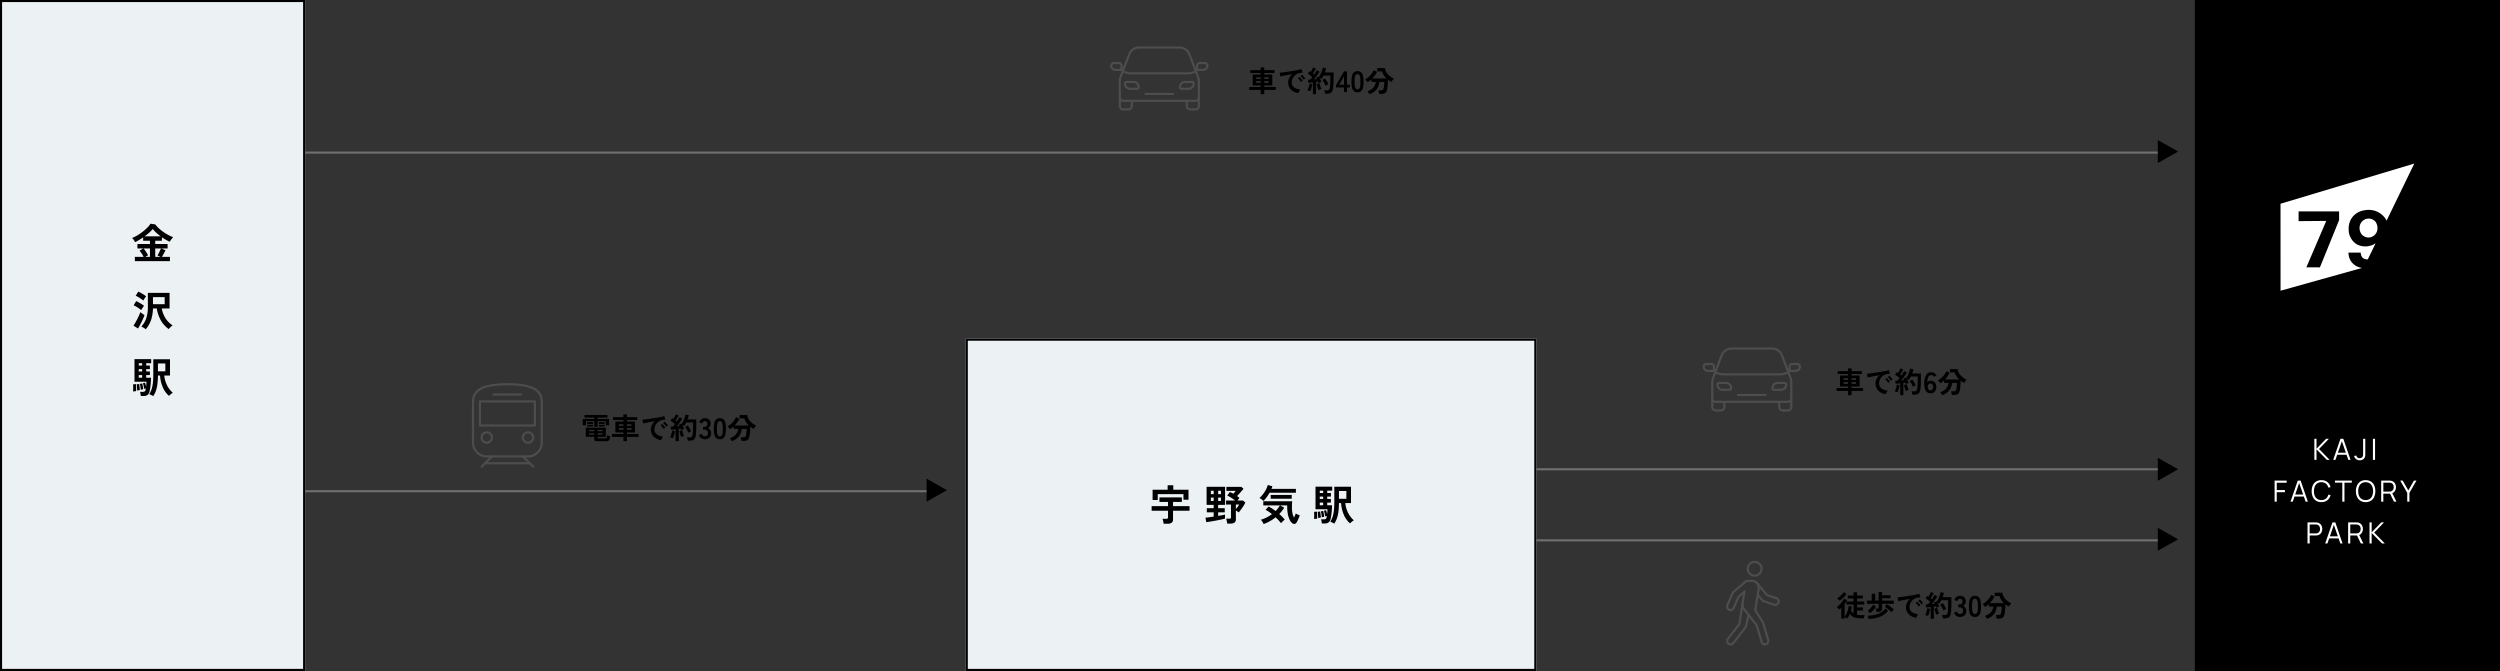 <svg xmlns="http://www.w3.org/2000/svg" xmlns:xlink="http://www.w3.org/1999/xlink" width="1196" height="321" viewBox="0 0 1196 321">
  <rect x="0" y="0" width="1196" height="321" fill="#333333" stroke="none"/>
  <defs>
    <clipPath id="clip-path">
      <rect id="長方形_93" data-name="長方形 93" width="64" height="60.83" fill="#fff"/>
    </clipPath>
    <clipPath id="clip-path-2">
      <rect id="長方形_132" data-name="長方形 132" width="26" height="41" transform="translate(0 0.001)" fill="none" stroke="#707070" stroke-width="1.25"/>
    </clipPath>
    <clipPath id="clip-path-3">
      <rect id="長方形_133" data-name="長方形 133" width="47" height="31" transform="translate(0.22 0.068)" fill="none" stroke="#707070" stroke-width="1.25"/>
    </clipPath>
    <clipPath id="clip-path-5">
      <rect id="長方形_135" data-name="長方形 135" width="35" height="41" transform="translate(-0.475)" fill="none" stroke="#707070" stroke-width="1.25"/>
    </clipPath>
  </defs>
  <g id="グループ_532" data-name="グループ 532" transform="translate(-142 -1008)">
    <rect id="長方形_130" data-name="長方形 130" width="146" height="321" transform="translate(1192 1008)"/>
    <rect id="長方形_129" data-name="長方形 129" width="146" height="321" transform="translate(142 1008)" fill="#ecf1f4"/>
    <path id="長方形_129_-_アウトライン" data-name="長方形 129 - アウトライン" d="M1,1V320H145V1H1M0,0H146V321H0Z" transform="translate(142 1008)"/>
    <rect id="長方形_131" data-name="長方形 131" width="273" height="159" transform="translate(604 1170)" fill="#ecf1f4"/>
    <path id="長方形_131_-_アウトライン" data-name="長方形 131 - アウトライン" d="M1,1V158H272V1H1M0,0H273V159H0Z" transform="translate(604 1170)"/>
    <path id="線_143" data-name="線 143" d="M891,.5H0v-1H891Z" transform="translate(288 1081)" fill="#707070"/>
    <path id="線_144" data-name="線 144" d="M302,.5H0v-1H302Z" transform="translate(288 1243)" fill="#707070"/>
    <path id="金_沢_駅" data-name="金 沢 駅" d="M1.52.94V-1.12H5.7a13.32,13.32,0,0,0-.9-1.55A12.362,12.362,0,0,0,3.76-4.04L5.54-5.12H2.74V-7.26h6V-8.84H5.48v-1.6q-1,.7-2,1.29t-1.84.99a9.475,9.475,0,0,0-.61-1.02,4.941,4.941,0,0,0-.85-.98,15.533,15.533,0,0,0,2.56-1.25,25.051,25.051,0,0,0,2.55-1.75A22.289,22.289,0,0,0,7.5-15.12a11.4,11.4,0,0,0,1.52-1.86l2.26.34A12.356,12.356,0,0,0,13-14.76a22.814,22.814,0,0,0,2.19,1.74,22.944,22.944,0,0,0,2.37,1.46,17.12,17.12,0,0,0,2.26,1.02q-.38.42-.81.99a10.789,10.789,0,0,0-.79,1.21,22.25,22.25,0,0,1-3.76-2.14v1.64h-3.2v1.58h5.92v2.14H14.2l1.98.82q-.38.8-.84,1.65t-.86,1.53H18.3V.94ZM6.2-10.94h7.64a26.387,26.387,0,0,1-2.08-1.72,12.914,12.914,0,0,1-1.66-1.82,13.431,13.431,0,0,1-1.66,1.73Q7.4-11.82,6.2-10.94Zm5.06,9.82H13.8L12.34-1.8q.28-.44.59-1.04t.59-1.21q.28-.61.48-1.07H11.26Zm-4.76,0H8.74v-4H5.7a11.167,11.167,0,0,1,.78,1.03q.4.59.77,1.18t.59,1.03Zm.22,34.64a5.64,5.64,0,0,0-.62-.47q-.4-.27-.81-.5a4.727,4.727,0,0,0-.69-.33,10.952,10.952,0,0,0,2.37-3.99,16.476,16.476,0,0,0,.77-5.29V16.12H18.12v7.46H14.4a12.433,12.433,0,0,0,1.65,4.47,11.372,11.372,0,0,0,3.53,3.61,5.165,5.165,0,0,0-.64.49q-.38.33-.71.68a5.46,5.46,0,0,0-.51.61,13.06,13.06,0,0,1-3.66-3.98A17.609,17.609,0,0,1,12,23.58H10.18a19.194,19.194,0,0,1-.87,5.36A13.353,13.353,0,0,1,6.72,33.52Zm3.46-12h5.6V18.14h-5.6ZM3,33.16.86,31.78q.42-.62.9-1.44t.94-1.72q.46-.9.83-1.76t.61-1.54q.26.22.62.49t.73.52q.37.25.63.41-.22.68-.59,1.54t-.81,1.76q-.44.9-.89,1.71T3,33.16Zm1.54-8.8a9.151,9.151,0,0,0-1-.78q-.66-.46-1.37-.88a10.63,10.63,0,0,0-1.23-.64l1.22-2.02q.58.28,1.27.66t1.35.79a10.315,10.315,0,0,1,1.12.79q-.16.2-.44.61t-.54.83Q4.66,24.14,4.54,24.36Zm1-4.58A11.433,11.433,0,0,0,4.52,19q-.66-.46-1.37-.88a8.485,8.485,0,0,0-1.23-.62l1.24-1.98a12.292,12.292,0,0,1,1.28.63q.74.41,1.42.85a8.89,8.89,0,0,1,1.04.76,6.892,6.892,0,0,0-.44.58q-.28.4-.54.81T5.54,19.78ZM10.3,65.52a5.623,5.623,0,0,0-.93-.54,8.919,8.919,0,0,0-.97-.4,10.572,10.572,0,0,0,1.18-2.57,15.926,15.926,0,0,0,.59-3.11q.17-1.74.17-4V47.86h7.98v7.8H15.58a13.331,13.331,0,0,0,1.35,4.69,11.974,11.974,0,0,0,2.75,3.57,5.977,5.977,0,0,0-.97.67,9.344,9.344,0,0,0-.87.79,11.2,11.2,0,0,1-2.92-4.04,17.415,17.415,0,0,1-1.36-5.68h-1q-.02,1.94-.2,3.67a16.812,16.812,0,0,1-.66,3.27A11.311,11.311,0,0,1,10.3,65.52Zm-5.92-.08q-.02-.26-.09-.65t-.15-.76a2.508,2.508,0,0,0-.18-.57H5.24a2.11,2.11,0,0,0,.92-.16,1.189,1.189,0,0,0,.48-.84q.06-.24.12-.64-.2.06-.44.12a2.973,2.973,0,0,0-.34.1q-.08-.58-.25-1.37a9.877,9.877,0,0,0-.37-1.33l1.04-.26q.1.32.24.83t.26,1.01q.06-.58.11-1.18t.05-1.12H1.34V47.82H9.32v1.92H6.94v1.12H8.7v1.72H6.94V53.7H8.7v1.74H6.94v1.28h2.3q0,1.18-.1,2.4t-.25,2.29a16.082,16.082,0,0,1-.35,1.83,2.814,2.814,0,0,1-1.01,1.74,3.373,3.373,0,0,1-1.89.46Zm8.18-11.8H16.1V49.88H12.56ZM.64,63.28q.04-.44.06-1.06t.01-1.25A9.167,9.167,0,0,0,.64,59.9l1.38-.16q.04.4.07,1.03t.04,1.27q.01.64-.01,1.12-.32,0-.73.03A7.474,7.474,0,0,0,.64,63.28Zm1.96-.46q0-.36-.04-.94t-.09-1.15q-.05-.57-.09-.87l1.18-.18q.06.38.13.92t.13,1.09a8.8,8.8,0,0,1,.06.93q-.2.02-.62.09Zm1.74-.36q-.02-.4-.09-.93t-.16-1.05a6.8,6.8,0,0,0-.19-.84l1.12-.2q.1.36.2.88t.18,1.03q.08.51.1.87l-.34.07q-.24.05-.48.09A1.834,1.834,0,0,0,4.34,62.46Zm-.96-5.74H5V55.44H3.38Zm0-3.02H5V52.58H3.38Zm0-2.84H5V49.74H3.38Z" transform="translate(205 1132)"/>
    <path id="宇野気駅" d="M-42.34,1.54a7,7,0,0,0-.1-.77q-.08-.45-.19-.89a4.087,4.087,0,0,0-.23-.7H-41a.993.993,0,0,0,.6-.14.627.627,0,0,0,.18-.52V-4.66h-7.84V-6.88h7.84v-2h-4.1v-2.18H-33.6v2.18h-4.22v2h7.9v2.22h-7.9v4.1a1.936,1.936,0,0,1-.62,1.6,3.035,3.035,0,0,1-1.92.5ZM-47.6-9.8v-4.92h7.2v-2.14h2.7v2.14h7.28v4.8h-2.42v-2.7h-12.3V-9.8ZM-21.9.8l-.4-2.14q.58-.04,1.64-.19t2.28-.33V-3.9h-3.28V-5.88h3.28V-7.46h-3.38V-16.1h8.84v8.64h-3.32v1.58h3.16V-3.9h-3.16v1.7q1.06-.16,1.94-.33t1.34-.29V-.9q-.88.24-2.1.5t-2.53.5q-1.31.24-2.45.42T-21.9.8Zm10,.68q-.04-.32-.12-.77t-.18-.88a3.676,3.676,0,0,0-.22-.69h1.56A.951.951,0,0,0-10.28-1a.627.627,0,0,0,.18-.52V-7.64h-2.36V-9.56h4.32A18.905,18.905,0,0,0-10-10.89a15.928,15.928,0,0,0-1.88-1.03l1.24-1.72q.4.18.83.39t.85.45q.28-.32.58-.69l.56-.69h-4.46v-1.9h7.16l1.02.9q-.4.5-.94,1.12t-1.1,1.24q-.56.62-1.06,1.12.6.44,1.14.9l-.9,1.24H-4.4l1.18.98a13.775,13.775,0,0,1-.9,1.62q-.56.88-1.17,1.7T-6.42-3.84a6.517,6.517,0,0,0-.62-.49q-.38-.27-.72-.47V-.6A1.891,1.891,0,0,1-8.39.99a3.049,3.049,0,0,1-1.89.49ZM-19.72-9.34h1.34v-1.6h-1.34Zm3.48,0h1.34v-1.6h-1.34Zm-3.48-3.28h1.34v-1.6h-1.34Zm3.48,0h1.34v-1.6h-1.34Zm8.48,7.14q.46-.52.9-1.12a9.587,9.587,0,0,0,.68-1.04H-7.76ZM5.52,1.68A9.425,9.425,0,0,0,4.95.65,5.07,5.07,0,0,0,4.16-.36a14.971,14.971,0,0,0,2.81-1.1A17.808,17.808,0,0,0,9.52-3.04q-.8-.64-1.59-1.18a8.864,8.864,0,0,0-1.49-.84l1.44-1.6a12.925,12.925,0,0,1,1.67.94q.85.56,1.71,1.2a11.894,11.894,0,0,0,2.04-2.7H5.36V-9.18H19.2q-.06.52-.1,1.29t-.04,1.67a12.864,12.864,0,0,0,.27,2.8,7.064,7.064,0,0,0,.75,2.02q.28-.6.51-1.16t.31-.82a3.9,3.9,0,0,0,.51.32q.33.18.72.35a4.967,4.967,0,0,0,.69.25q-.1.32-.3.81T22.09-.63q-.23.53-.45.97a4.589,4.589,0,0,1-.4.68,1.321,1.321,0,0,1-.83.6,1.266,1.266,0,0,1-.91-.14A3.968,3.968,0,0,1,18.07-.15a10.283,10.283,0,0,1-.94-2.8,18.542,18.542,0,0,1-.33-3.63v-.64H13.4l1.96,1.1A17.014,17.014,0,0,1,13-3.1q.76.68,1.43,1.36T15.64-.42q-.46.36-.96.83t-.86.87Q13.38.7,12.72-.04T11.26-1.52A20.407,20.407,0,0,1,8.5.34,17.935,17.935,0,0,1,5.52,1.68ZM5.4-9.36q-.38-.36-.84-.73a5.39,5.39,0,0,0-1.04-.65,13.6,13.6,0,0,0,1.7-1.83,14.425,14.425,0,0,0,1.4-2.18,10.585,10.585,0,0,0,.88-2.23l2.22.6a5.908,5.908,0,0,1-.2.61q-.12.31-.26.63h11.7v1.86H8.36a20.723,20.723,0,0,1-1.38,2.13A12.757,12.757,0,0,1,5.4-9.36ZM8.9-10.4v-1.82H18.96v1.82ZM39.3,1.52a5.623,5.623,0,0,0-.93-.54,8.92,8.92,0,0,0-.97-.4,10.573,10.573,0,0,0,1.18-2.57,15.926,15.926,0,0,0,.59-3.11q.17-1.74.17-4v-7.04h7.98v7.8H44.58a13.331,13.331,0,0,0,1.35,4.69A11.974,11.974,0,0,0,48.68-.08a5.977,5.977,0,0,0-.97.67,9.343,9.343,0,0,0-.87.79,11.2,11.2,0,0,1-2.92-4.04,17.415,17.415,0,0,1-1.36-5.68h-1q-.02,1.94-.2,3.67A16.812,16.812,0,0,1,40.7-1.4,11.311,11.311,0,0,1,39.3,1.52Zm-5.92-.08q-.02-.26-.09-.65T33.14.03a2.508,2.508,0,0,0-.18-.57h1.28a2.11,2.11,0,0,0,.92-.16,1.189,1.189,0,0,0,.48-.84q.06-.24.12-.64-.2.06-.44.12a2.974,2.974,0,0,0-.34.1q-.08-.58-.25-1.37a9.877,9.877,0,0,0-.37-1.33l1.04-.26q.1.32.24.83t.26,1.01q.06-.58.11-1.18t.05-1.12H30.34v-10.8h7.98v1.92H35.94v1.12H37.7v1.72H35.94v1.12H37.7v1.74H35.94v1.28h2.3q0,1.18-.1,2.4t-.25,2.29a16.083,16.083,0,0,1-.35,1.83A2.814,2.814,0,0,1,36.53.98a3.373,3.373,0,0,1-1.89.46Zm8.18-11.8H45.1v-3.76H41.56ZM29.64-.72q.04-.44.06-1.06t.01-1.25a9.166,9.166,0,0,0-.07-1.07l1.38-.16q.04.4.07,1.03t.04,1.27q.01.64-.01,1.12-.32,0-.73.03A7.474,7.474,0,0,0,29.64-.72Zm1.96-.46q0-.36-.04-.94t-.09-1.15q-.05-.57-.09-.87l1.18-.18q.06.38.13.92t.13,1.09a8.8,8.8,0,0,1,.06.93q-.2.02-.62.09Zm1.74-.36q-.02-.4-.09-.93t-.16-1.05a6.8,6.8,0,0,0-.19-.84l1.12-.2q.1.36.2.88t.18,1.03q.08.51.1.87l-.34.07q-.24.05-.48.09A1.834,1.834,0,0,0,33.34-1.54Zm-.96-5.74H34V-8.56H32.38Zm0-3.02H34v-1.12H32.38Zm0-2.84H34v-1.12H32.38Z" transform="translate(741 1257)"/>
    <path id="電車で約30分" d="M7.658,1.078A2.014,2.014,0,0,1,6.51.833.929.929,0,0,1,6.174.028v-1.05H2.128V-5.4h9.59v4.382H7.784v.364a.346.346,0,0,0,.091.266.635.635,0,0,0,.4.084h3.08a.807.807,0,0,0,.735-.315,2.99,2.99,0,0,0,.287-1.211,4.925,4.925,0,0,0,.7.3,6.711,6.711,0,0,0,.756.231A5.885,5.885,0,0,1,13.461.245a1.217,1.217,0,0,1-.623.672,2.819,2.819,0,0,1-1.05.161ZM6.174-5.852V-8.484H2.254v1.932H.658V-9.59H6.174v-.644H1.512v-1.218H12.5v1.218H7.77v.644h5.516v3.038h-1.6V-8.484H7.77v2.632ZM2.758-7.2v-.868H5.586V-7.2Zm5.572,0v-.868h2.828V-7.2ZM2.758-5.936V-6.79H5.586v.854Zm5.572,0V-6.79h2.828v.854ZM3.71-2.1H6.174v-.63H3.71Zm0-1.6H6.174v-.63H3.71ZM7.784-2.1H10.15v-.63H7.784Zm0-1.6H10.15v-.63H7.784Zm12.348,4.76V-.98H14.644V-2.366h5.488v-.742h-3.85V-8.33h3.85v-.742h-4.97v-1.372h4.97v-1.3h1.694v1.3H26.74v1.372H21.826v.742h3.836v5.222H21.826v.742h5.53V-.98h-5.53V1.064ZM17.99-4.4h2.142v-.8H17.99Zm3.836,0h2.128v-.8H21.826ZM17.99-6.258h2.142v-.77H17.99Zm3.836,0h2.128v-.77H21.826Zm16.38,6.8A6.234,6.234,0,0,1,35.63-.308a4.929,4.929,0,0,1-1.743-1.778,4.939,4.939,0,0,1-.623-2.492,4.9,4.9,0,0,1,.483-2.058A5.341,5.341,0,0,1,35.2-8.5q-1.12.182-2.233.392t-2.016.392q-.9.182-1.393.308l-.378-1.806q.462-.028,1.281-.126t1.848-.245q1.029-.147,2.128-.322t2.128-.357q1.029-.182,1.848-.357t1.281-.315l.448,1.708q-.224.014-.539.056t-.707.1a4.182,4.182,0,0,0-1.47.476,4.772,4.772,0,0,0-1.253.98,4.68,4.68,0,0,0-.875,1.372,4.275,4.275,0,0,0-.322,1.666,2.864,2.864,0,0,0,.546,1.792,3.582,3.582,0,0,0,1.491,1.113,7.8,7.8,0,0,0,2.121.539,2.924,2.924,0,0,0-.406.525,5.163,5.163,0,0,0-.336.63A2.623,2.623,0,0,0,38.206.546ZM40.642-5.88a6.435,6.435,0,0,0-.707-.924,7.241,7.241,0,0,0-.805-.784l.756-.63a5.132,5.132,0,0,1,.511.49q.3.322.6.651a4.835,4.835,0,0,1,.448.567Zm-1.26,1.064a6.247,6.247,0,0,0-.7-.938,8,8,0,0,0-.8-.8l.77-.616a4.7,4.7,0,0,1,.5.49q.294.322.581.658a7.119,7.119,0,0,1,.441.56Zm5.7,5.838V-4.606q-.6.07-1.162.14t-.966.1L42.686-5.88q.224,0,.5-.014l.588-.028q.224-.238.49-.553t.532-.679q-.462-.378-1.057-.826a13.581,13.581,0,0,0-1.127-.77l.84-1.19q.126.084.273.175l.3.189q.21-.322.441-.728t.434-.805q.2-.4.315-.665l1.316.574q-.336.588-.728,1.232t-.742,1.134q.168.126.322.245t.28.231q.42-.616.777-1.176t.539-.924l1.288.728q-.28.5-.721,1.141T46.62-7.294q-.49.658-.952,1.246.364-.028.7-.063l.616-.063a3.747,3.747,0,0,0-.175-.336L46.634-6.8l1.218-.574a.505.505,0,0,0,.063.1.505.505,0,0,1,.063.1A9.559,9.559,0,0,0,48.8-8.6a14.243,14.243,0,0,0,.651-1.6,9.867,9.867,0,0,0,.385-1.47l1.582.322q-.112.476-.266.994t-.35,1.036h4.186V-6.9q0,1.218-.021,2.1t-.063,1.54q-.042.658-.112,1.218a4.384,4.384,0,0,1-.469,1.715,2.03,2.03,0,0,1-.938.882A3.405,3.405,0,0,1,52,.812h-1.12a5.833,5.833,0,0,0-.14-.833A4.755,4.755,0,0,0,50.5-.8h1.47a1.141,1.141,0,0,0,.84-.28,2.258,2.258,0,0,0,.434-1.148A14.539,14.539,0,0,0,53.389-3.9q.049-1.1.049-3v-.98H50.2q-.224.462-.476.9a7.408,7.408,0,0,1-.532.8,4.158,4.158,0,0,0-.448-.294q-.266-.154-.518-.28.28.476.539.994a7.776,7.776,0,0,1,.4.924q-.266.1-.672.287a6.79,6.79,0,0,0-.658.343q-.056-.154-.126-.35t-.154-.392q-.21.028-.448.063l-.5.077V1.022ZM43.82-.35a7.006,7.006,0,0,0-.686-.238,3.875,3.875,0,0,0-.7-.154,5.792,5.792,0,0,0,.434-.952q.21-.574.371-1.19A9.81,9.81,0,0,0,43.47-4l1.344.266A8.814,8.814,0,0,1,44.6-2.59q-.161.644-.364,1.239A7.426,7.426,0,0,1,43.82-.35Zm7.35-2.576a8.994,8.994,0,0,0-.413-.959Q50.5-4.41,50.2-4.907a7.987,7.987,0,0,0-.581-.847l1.26-.672a9.967,9.967,0,0,1,.91,1.33,12.312,12.312,0,0,1,.728,1.442,5.833,5.833,0,0,0-.707.322A3.793,3.793,0,0,0,51.17-2.926ZM47.726-.91q-.126-.364-.294-.917t-.315-1.106q-.147-.553-.231-.9l1.344-.336q.084.35.238.868T48.8-2.275a8.928,8.928,0,0,0,.336.833,2.554,2.554,0,0,0-.455.126q-.273.1-.532.2A3.389,3.389,0,0,0,47.726-.91ZM59.038.14a2.834,2.834,0,0,1-1.715-.525A2.929,2.929,0,0,1,56.28-1.932l1.372-.462a2.688,2.688,0,0,0,.224.455,1.483,1.483,0,0,0,.434.455,1.191,1.191,0,0,0,.7.2,1.716,1.716,0,0,0,1.134-.35,1.454,1.454,0,0,0,.42-1.176A1.669,1.669,0,0,0,60.144-4a1.57,1.57,0,0,0-1.2-.448h-.7V-5.824h.7a1.257,1.257,0,0,0,1.036-.413,1.556,1.556,0,0,0,.336-1.015,1.134,1.134,0,0,0-.4-.987,1.508,1.508,0,0,0-.9-.287.951.951,0,0,0-.616.2,1.838,1.838,0,0,0-.413.462,2.458,2.458,0,0,0-.231.455l-1.358-.546a3.211,3.211,0,0,1,1.071-1.477,2.579,2.579,0,0,1,1.575-.525,3.207,3.207,0,0,1,1.491.329,2.452,2.452,0,0,1,.994.917,2.619,2.619,0,0,1,.357,1.386,2.317,2.317,0,0,1-.385,1.309,2.289,2.289,0,0,1-.973.847,2.387,2.387,0,0,1,1.141.91,2.587,2.587,0,0,1,.441,1.5A2.815,2.815,0,0,1,61.3-.644,3.105,3.105,0,0,1,59.038.14Zm7.238,0a2.543,2.543,0,0,1-1.75-.56,3.115,3.115,0,0,1-.889-1.68,12.7,12.7,0,0,1-.259-2.8,12.8,12.8,0,0,1,.259-2.807,3.121,3.121,0,0,1,.889-1.687,2.543,2.543,0,0,1,1.75-.56,2.516,2.516,0,0,1,1.743.56A3.146,3.146,0,0,1,68.9-7.707,12.8,12.8,0,0,1,69.16-4.9,12.7,12.7,0,0,1,68.9-2.1a3.141,3.141,0,0,1-.882,1.68A2.516,2.516,0,0,1,66.276.14Zm0-1.428a1.055,1.055,0,0,0,.819-.329,2.248,2.248,0,0,0,.441-1.113,13.026,13.026,0,0,0,.14-2.17,13.137,13.137,0,0,0-.14-2.184A2.248,2.248,0,0,0,67.1-8.2a1.055,1.055,0,0,0-.819-.329,1.077,1.077,0,0,0-.826.329,2.164,2.164,0,0,0-.441,1.113A13.816,13.816,0,0,0,64.876-4.9a13.7,13.7,0,0,0,.133,2.17,2.164,2.164,0,0,0,.441,1.113A1.077,1.077,0,0,0,66.276-1.288Zm5.642,2.31A4.373,4.373,0,0,0,71.561.3a3.217,3.217,0,0,0-.539-.707A5.584,5.584,0,0,0,73.85-2.079a4.973,4.973,0,0,0,1.19-2.737H72.926V-6.062q-.448.42-.9.777a10.372,10.372,0,0,1-.9.637,5.52,5.52,0,0,0-.539-.672,6.744,6.744,0,0,0-.679-.658,8.877,8.877,0,0,0,1.6-1.141,10.963,10.963,0,0,0,1.47-1.575A7.755,7.755,0,0,0,74-10.444l1.6.8a9.84,9.84,0,0,1-.98,1.666,12.513,12.513,0,0,1-1.288,1.512H80.15a8.994,8.994,0,0,1-1.323-1.568,6.047,6.047,0,0,1-.819-1.806H75.7v-1.582H79.38a5.288,5.288,0,0,0,1.33,2.877A9.145,9.145,0,0,0,83.678-6.37a4.825,4.825,0,0,0-.427.462q-.231.28-.434.567a5.994,5.994,0,0,0-.329.511q-.434-.224-.847-.49t-.819-.574q-.014.882-.077,1.855T80.577-2.2a9.167,9.167,0,0,1-.259,1.393A2.136,2.136,0,0,1,79.429.553a3.321,3.321,0,0,1-1.7.371h-1.12Q76.58.686,76.524.357t-.133-.644A3.351,3.351,0,0,0,76.23-.8h1.246a1.545,1.545,0,0,0,.819-.168,1.162,1.162,0,0,0,.413-.644,5.558,5.558,0,0,0,.189-.931q.077-.581.119-1.2t.042-1.071H76.734a6.756,6.756,0,0,1-1.365,3.577A6.733,6.733,0,0,1,71.918,1.022Z" transform="translate(420.112 1218)"/>
    <g id="グループ">
      <path id="パス_283" data-name="パス 283" d="M.98,0V-10.08H2.007v4.76l4.6-4.76H7.924l-4.7,4.867L8.311,0H6.967L2.007-5.04V0ZM9.991,0l3.472-10.08h1.367L18.3,0H17.229L13.935-9.506h.4L11.065,0Zm1.549-2.445v-.966h5.208v.966ZM22.685.2a2.739,2.739,0,0,1-1.73-.56,2.722,2.722,0,0,1-.972-1.5L21.009-2.1a1.686,1.686,0,0,0,.588.935,1.636,1.636,0,0,0,1.078.382,1.874,1.874,0,0,0,.8-.189A1.349,1.349,0,0,0,24.1-1.6a1.692,1.692,0,0,0,.18-.656q.026-.355.026-.847V-10.08h1.036V-3.1q0,.418-.006.758a3.36,3.36,0,0,1-.072.65,2.186,2.186,0,0,1-.248.627,2.345,2.345,0,0,1-.98.952A2.937,2.937,0,0,1,22.685.2ZM28.994,0V-10.08h1.027V0Z" transform="translate(1248.208 1228)" fill="#fff"/>
      <path id="パス_284" data-name="パス 284" d="M.98,0V-10.08H6.767v1.027H2.007v3.5h3.92v1.027H2.007V0ZM8.587,0l3.472-10.08h1.367L16.9,0H15.825L12.53-9.506h.4L9.66,0Zm1.549-2.445v-.966h5.208v.966ZM23.361.21a4.6,4.6,0,0,1-2.542-.667,4.2,4.2,0,0,1-1.568-1.85,6.59,6.59,0,0,1-.533-2.732,6.59,6.59,0,0,1,.533-2.732,4.2,4.2,0,0,1,1.568-1.85,4.6,4.6,0,0,1,2.542-.667,4.41,4.41,0,0,1,2.867.9,4.552,4.552,0,0,1,1.525,2.413l-1.05.271A3.593,3.593,0,0,0,25.55-8.6a3.3,3.3,0,0,0-2.189-.7,3.4,3.4,0,0,0-1.968.539,3.289,3.289,0,0,0-1.182,1.5,5.9,5.9,0,0,0-.406,2.221,5.66,5.66,0,0,0,.387,2.219,3.282,3.282,0,0,0,1.191,1.5,3.432,3.432,0,0,0,1.978.541,3.287,3.287,0,0,0,2.189-.7A3.61,3.61,0,0,0,26.7-3.374l1.05.271A4.552,4.552,0,0,1,26.228-.691,4.41,4.41,0,0,1,23.361.21ZM33.376,0V-9.1H29.853v-.985h8.073V-9.1H34.4V0ZM44.529.21a4.6,4.6,0,0,1-2.542-.667,4.2,4.2,0,0,1-1.568-1.85,6.59,6.59,0,0,1-.533-2.732,6.59,6.59,0,0,1,.533-2.732,4.2,4.2,0,0,1,1.568-1.85,4.6,4.6,0,0,1,2.542-.667,4.6,4.6,0,0,1,2.542.667,4.2,4.2,0,0,1,1.568,1.85,6.59,6.59,0,0,1,.533,2.732,6.59,6.59,0,0,1-.533,2.732,4.2,4.2,0,0,1-1.568,1.85A4.6,4.6,0,0,1,44.529.21Zm0-.989A3.38,3.38,0,0,0,46.5-1.316a3.287,3.287,0,0,0,1.184-1.5,5.8,5.8,0,0,0,.4-2.221,5.786,5.786,0,0,0-.4-2.219,3.274,3.274,0,0,0-1.184-1.5A3.441,3.441,0,0,0,44.529-9.3a3.368,3.368,0,0,0-1.967.534,3.283,3.283,0,0,0-1.18,1.5,5.939,5.939,0,0,0-.4,2.224,5.655,5.655,0,0,0,.386,2.217,3.279,3.279,0,0,0,1.189,1.5A3.452,3.452,0,0,0,44.529-.779ZM51.973,0V-10.08h3.892q.147,0,.332.01a3.051,3.051,0,0,1,.377.045,2.827,2.827,0,0,1,1.336.551,2.741,2.741,0,0,1,.834,1.082,3.557,3.557,0,0,1,.285,1.439,3.316,3.316,0,0,1-.6,1.982A2.651,2.651,0,0,1,56.7-3.911l-.355.084H53V0Zm6.1,0L56.089-4.1l.989-.378L59.262,0ZM53-4.811h2.837q.128,0,.3-.014a2.833,2.833,0,0,0,.329-.047,1.727,1.727,0,0,0,.849-.426,1.968,1.968,0,0,0,.5-.751,2.568,2.568,0,0,0,.162-.9,2.568,2.568,0,0,0-.162-.9,1.968,1.968,0,0,0-.5-.751,1.727,1.727,0,0,0-.849-.426,2.1,2.1,0,0,0-.329-.049q-.168-.012-.3-.012H53ZM64.437,0V-4.223L61.059-10.08h1.19L64.955-5.4l2.7-4.681h1.19L65.473-4.223V0Z" transform="translate(1229.189 1248)" fill="#fff"/>
      <path id="パス_285" data-name="パス 285" d="M.98,0V-10.08H4.872q.147,0,.333.01a3.051,3.051,0,0,1,.377.045,2.827,2.827,0,0,1,1.336.551,2.741,2.741,0,0,1,.834,1.082,3.557,3.557,0,0,1,.285,1.439A3.545,3.545,0,0,1,7.75-5.515a2.751,2.751,0,0,1-.835,1.082,2.825,2.825,0,0,1-1.333.551q-.191.028-.378.042t-.331.014H2.007V0ZM2.007-4.811H4.844q.128,0,.3-.014a2.833,2.833,0,0,0,.329-.047A1.727,1.727,0,0,0,6.319-5.3a1.968,1.968,0,0,0,.5-.751,2.568,2.568,0,0,0,.162-.9,2.568,2.568,0,0,0-.162-.9,1.968,1.968,0,0,0-.5-.751,1.727,1.727,0,0,0-.849-.426,2.1,2.1,0,0,0-.329-.049q-.168-.012-.3-.012H2.007ZM9.436,0l3.472-10.08h1.367L17.747,0H16.674L13.379-9.506h.4L10.509,0Zm1.549-2.445v-.966h5.208v.966ZM20.407,0V-10.08H24.3q.147,0,.333.01a3.051,3.051,0,0,1,.377.045,2.827,2.827,0,0,1,1.336.551,2.741,2.741,0,0,1,.834,1.082,3.557,3.557,0,0,1,.285,1.439,3.316,3.316,0,0,1-.6,1.982,2.651,2.651,0,0,1-1.722,1.06l-.355.084H21.434V0Zm6.1,0L24.523-4.1l.989-.378L27.7,0ZM21.434-4.811h2.837q.128,0,.3-.014a2.834,2.834,0,0,0,.329-.047,1.727,1.727,0,0,0,.849-.426,1.968,1.968,0,0,0,.5-.751,2.568,2.568,0,0,0,.162-.9,2.568,2.568,0,0,0-.162-.9,1.968,1.968,0,0,0-.5-.751,1.727,1.727,0,0,0-.849-.426,2.1,2.1,0,0,0-.329-.049q-.168-.012-.3-.012H21.434ZM30.637,0V-10.08h1.027v4.76l4.6-4.76h1.316l-4.7,4.867L37.968,0H36.624L31.663-5.04V0Z" transform="translate(1244.935 1268)" fill="#fff"/>
    </g>
    <g id="グループ_300" data-name="グループ 300" transform="translate(1233 1086.247)" clip-path="url(#clip-path)">
      <path id="パス_250" data-name="パス 250" d="M0,19.222.018,60.83,38.962,49.938c-.286-.054-.583-.117-.89-.2a7.217,7.217,0,0,1-5.119-4.512,8.988,8.988,0,0,1-.455-2.617h5.84a7.755,7.755,0,0,0,.228,1.213,2.6,2.6,0,0,0,1.554,1.745,4.439,4.439,0,0,0,1.625.3L45.511,38.1a8.734,8.734,0,0,1-8.842.633,8.242,8.242,0,0,1-4.058-7.47,8.729,8.729,0,0,1,2.276-6.22,9.2,9.2,0,0,1,2.617-1.9,10.353,10.353,0,0,1,1.9-.645,11.369,11.369,0,0,1,2.693-.341,9.683,9.683,0,0,1,7.5,3.38,8.676,8.676,0,0,1,1.142,1.78L64,0ZM28.023,27.06l-9.177,22.6H12.361l9.518-22.223L8.643,27.55V22.888h19.38Zm17.559.986a5.146,5.146,0,0,1,.8,2.806A4.4,4.4,0,0,1,42.13,35.4a4.523,4.523,0,0,1-3.261-1.479,4.967,4.967,0,0,1-1.062-3,4.5,4.5,0,0,1,2.352-4.1,4.279,4.279,0,0,1,1.9-.493,4.176,4.176,0,0,1,3.527,1.706" fill="#fff"/>
    </g>
    <path id="多角形_1" data-name="多角形 1" d="M5.5,0,11,9.706H0Z" transform="translate(1184 1075) rotate(90)"/>
    <path id="多角形_4" data-name="多角形 4" d="M5.5,0,11,9.706H0Z" transform="translate(595 1237) rotate(90)"/>
    <g id="グループ_492" data-name="グループ 492" transform="translate(0 -97.5)">
      <g id="グループ_490" data-name="グループ 490">
        <path id="線_145" data-name="線 145" d="M299,.5H0v-1H299Z" transform="translate(877 1330)" fill="#707070"/>
        <path id="多角形_2" data-name="多角形 2" d="M5.5,0,11,9.706H0Z" transform="translate(1184 1324.5) rotate(90)"/>
      </g>
      <g id="グループ_491" data-name="グループ 491">
        <path id="線_146" data-name="線 146" d="M302,.5H0v-1H302Z" transform="translate(877 1364)" fill="#707070"/>
        <path id="多角形_3" data-name="多角形 3" d="M5.5,0,11,9.706H0Z" transform="translate(1184 1358) rotate(90)"/>
      </g>
    </g>
    <g id="グループ_523" data-name="グループ 523" transform="translate(38.444)">
      <path id="徒歩で約30分" d="M5.082.952A2.627,2.627,0,0,0,4.529.539,5.354,5.354,0,0,0,3.892.224V.938H2.3V-4.256q-.49.462-.966.84a3.645,3.645,0,0,0-.322-.371Q.8-4,.567-4.207A2.674,2.674,0,0,0,.14-4.522a8.526,8.526,0,0,0,.945-.8Q1.6-5.81,2.093-6.384T3.01-7.546a7.622,7.622,0,0,0,.658-1.078L5.082-7.9a12.256,12.256,0,0,1-1.19,1.862V.028A7.642,7.642,0,0,0,4.8-1.4a9.879,9.879,0,0,0,.672-1.764A9.115,9.115,0,0,0,5.8-5.11l1.5.224q-.056.49-.133.973t-.189.959a3.911,3.911,0,0,0,1.2,1.4V-5.782H4.788V-7.224H8.176v-1.47H5.39v-1.414H8.176v-1.568H9.842v1.568h2.8v1.414h-2.8v1.47h3.486v1.442H9.842V-4.41h2.842v1.47H9.842V-.882a8.3,8.3,0,0,0,.938.119q.49.035,1.05.035.462,0,.889-.014T13.538-.8a3.083,3.083,0,0,0-.161.434q-.091.294-.161.616A3.743,3.743,0,0,0,13.132.8h-1.3A12.961,12.961,0,0,1,9.457.609,4.728,4.728,0,0,1,7.728-.056a4.468,4.468,0,0,1-1.274-1.3,10.291,10.291,0,0,1-.6,1.225A7.125,7.125,0,0,1,5.082.952ZM1.5-7.616A4.357,4.357,0,0,0,.959-8.2a4.719,4.719,0,0,0-.637-.518A11.466,11.466,0,0,0,1.54-9.611a12.387,12.387,0,0,0,1.134-1.064,7.4,7.4,0,0,0,.84-1.057l1.288.91a9.477,9.477,0,0,1-.994,1.239A13.734,13.734,0,0,1,2.632-8.47,12.43,12.43,0,0,1,1.5-7.616ZM19.054-2.3a5.475,5.475,0,0,0-.14-.819,5.574,5.574,0,0,0-.224-.749h.924a.737.737,0,0,0,.42-.091.437.437,0,0,0,.126-.371v-1.82H14.588V-7.658H16.87V-10.92h1.694v3.262h1.6V-11.8h1.68v1.568h4.046V-8.82H21.84v1.162h5.6v1.512h-5.6v2.38a1.355,1.355,0,0,1-.434,1.12,2.124,2.124,0,0,1-1.344.35ZM15.4,1.134q-.042-.21-.126-.525t-.189-.616a3.426,3.426,0,0,0-.2-.483,15.01,15.01,0,0,0,2.6-.2,12.648,12.648,0,0,0,2.422-.644,8.805,8.805,0,0,0,2.058-1.092,6.111,6.111,0,0,0,1.5-1.526L24.7-2.786a9.245,9.245,0,0,1-2.555,2.2A11.534,11.534,0,0,1,19.012.637,20.249,20.249,0,0,1,15.4,1.134ZM26.292-2.072a9.222,9.222,0,0,0-.651-.672q-.4-.378-.861-.77t-.91-.728a7.36,7.36,0,0,0-.8-.532l1.008-1.2a8.068,8.068,0,0,1,.854.525q.476.329.966.7t.91.728a8.758,8.758,0,0,1,.672.623A4.1,4.1,0,0,0,27.048-3q-.238.252-.441.5A3.9,3.9,0,0,0,26.292-2.072Zm-10.22.434a4.644,4.644,0,0,0-.567-.609,4.072,4.072,0,0,0-.637-.5,7.358,7.358,0,0,0,.973-.826,13.113,13.113,0,0,0,.994-1.1,7.731,7.731,0,0,0,.735-1.057l1.344.9A8.411,8.411,0,0,1,18.1-3.64a12.555,12.555,0,0,1-1,1.1A12.392,12.392,0,0,1,16.072-1.638ZM38.206.546A6.234,6.234,0,0,1,35.63-.308a4.929,4.929,0,0,1-1.743-1.778,4.939,4.939,0,0,1-.623-2.492,4.9,4.9,0,0,1,.483-2.058A5.341,5.341,0,0,1,35.2-8.5q-1.12.182-2.233.392t-2.016.392q-.9.182-1.393.308l-.378-1.806q.462-.028,1.281-.126t1.848-.245q1.029-.147,2.128-.322t2.128-.357q1.029-.182,1.848-.357t1.281-.315l.448,1.708q-.224.014-.539.056t-.707.1a4.182,4.182,0,0,0-1.47.476,4.772,4.772,0,0,0-1.253.98,4.68,4.68,0,0,0-.875,1.372,4.275,4.275,0,0,0-.322,1.666,2.864,2.864,0,0,0,.546,1.792,3.582,3.582,0,0,0,1.491,1.113,7.8,7.8,0,0,0,2.121.539,2.924,2.924,0,0,0-.406.525,5.163,5.163,0,0,0-.336.63A2.623,2.623,0,0,0,38.206.546ZM40.642-5.88a6.435,6.435,0,0,0-.707-.924,7.241,7.241,0,0,0-.805-.784l.756-.63a5.132,5.132,0,0,1,.511.49q.3.322.6.651a4.835,4.835,0,0,1,.448.567Zm-1.26,1.064a6.247,6.247,0,0,0-.7-.938,8,8,0,0,0-.8-.8l.77-.616a4.7,4.7,0,0,1,.5.49q.294.322.581.658a7.119,7.119,0,0,1,.441.56Zm5.7,5.838V-4.606q-.6.07-1.162.14t-.966.1L42.686-5.88q.224,0,.5-.014l.588-.028q.224-.238.49-.553t.532-.679q-.462-.378-1.057-.826a13.581,13.581,0,0,0-1.127-.77l.84-1.19q.126.084.273.175l.3.189q.21-.322.441-.728t.434-.805q.2-.4.315-.665l1.316.574q-.336.588-.728,1.232t-.742,1.134q.168.126.322.245t.28.231q.42-.616.777-1.176t.539-.924l1.288.728q-.28.5-.721,1.141T46.62-7.294q-.49.658-.952,1.246.364-.028.7-.063l.616-.063a3.747,3.747,0,0,0-.175-.336L46.634-6.8l1.218-.574a.505.505,0,0,0,.063.1.505.505,0,0,1,.063.1A9.559,9.559,0,0,0,48.8-8.6a14.243,14.243,0,0,0,.651-1.6,9.867,9.867,0,0,0,.385-1.47l1.582.322q-.112.476-.266.994t-.35,1.036h4.186V-6.9q0,1.218-.021,2.1t-.063,1.54q-.042.658-.112,1.218a4.384,4.384,0,0,1-.469,1.715,2.03,2.03,0,0,1-.938.882A3.405,3.405,0,0,1,52,.812h-1.12a5.833,5.833,0,0,0-.14-.833A4.755,4.755,0,0,0,50.5-.8h1.47a1.141,1.141,0,0,0,.84-.28,2.258,2.258,0,0,0,.434-1.148A14.539,14.539,0,0,0,53.389-3.9q.049-1.1.049-3v-.98H50.2q-.224.462-.476.9a7.408,7.408,0,0,1-.532.8,4.158,4.158,0,0,0-.448-.294q-.266-.154-.518-.28.28.476.539.994a7.776,7.776,0,0,1,.4.924q-.266.1-.672.287a6.79,6.79,0,0,0-.658.343q-.056-.154-.126-.35t-.154-.392q-.21.028-.448.063l-.5.077V1.022ZM43.82-.35a7.006,7.006,0,0,0-.686-.238,3.875,3.875,0,0,0-.7-.154,5.792,5.792,0,0,0,.434-.952q.21-.574.371-1.19A9.81,9.81,0,0,0,43.47-4l1.344.266A8.814,8.814,0,0,1,44.6-2.59q-.161.644-.364,1.239A7.426,7.426,0,0,1,43.82-.35Zm7.35-2.576a8.994,8.994,0,0,0-.413-.959Q50.5-4.41,50.2-4.907a7.987,7.987,0,0,0-.581-.847l1.26-.672a9.967,9.967,0,0,1,.91,1.33,12.312,12.312,0,0,1,.728,1.442,5.833,5.833,0,0,0-.707.322A3.793,3.793,0,0,0,51.17-2.926ZM47.726-.91q-.126-.364-.294-.917t-.315-1.106q-.147-.553-.231-.9l1.344-.336q.084.35.238.868T48.8-2.275a8.928,8.928,0,0,0,.336.833,2.554,2.554,0,0,0-.455.126q-.273.1-.532.2A3.389,3.389,0,0,0,47.726-.91ZM59.038.14a2.834,2.834,0,0,1-1.715-.525A2.929,2.929,0,0,1,56.28-1.932l1.372-.462a2.688,2.688,0,0,0,.224.455,1.483,1.483,0,0,0,.434.455,1.191,1.191,0,0,0,.7.2,1.716,1.716,0,0,0,1.134-.35,1.454,1.454,0,0,0,.42-1.176A1.669,1.669,0,0,0,60.144-4a1.57,1.57,0,0,0-1.2-.448h-.7V-5.824h.7a1.257,1.257,0,0,0,1.036-.413,1.556,1.556,0,0,0,.336-1.015,1.134,1.134,0,0,0-.4-.987,1.508,1.508,0,0,0-.9-.287.951.951,0,0,0-.616.2,1.838,1.838,0,0,0-.413.462,2.458,2.458,0,0,0-.231.455l-1.358-.546a3.211,3.211,0,0,1,1.071-1.477,2.579,2.579,0,0,1,1.575-.525,3.207,3.207,0,0,1,1.491.329,2.452,2.452,0,0,1,.994.917,2.619,2.619,0,0,1,.357,1.386,2.317,2.317,0,0,1-.385,1.309,2.289,2.289,0,0,1-.973.847,2.387,2.387,0,0,1,1.141.91,2.587,2.587,0,0,1,.441,1.5A2.815,2.815,0,0,1,61.3-.644,3.105,3.105,0,0,1,59.038.14Zm7.238,0a2.543,2.543,0,0,1-1.75-.56,3.115,3.115,0,0,1-.889-1.68,12.7,12.7,0,0,1-.259-2.8,12.8,12.8,0,0,1,.259-2.807,3.121,3.121,0,0,1,.889-1.687,2.543,2.543,0,0,1,1.75-.56,2.516,2.516,0,0,1,1.743.56A3.146,3.146,0,0,1,68.9-7.707,12.8,12.8,0,0,1,69.16-4.9,12.7,12.7,0,0,1,68.9-2.1a3.141,3.141,0,0,1-.882,1.68A2.516,2.516,0,0,1,66.276.14Zm0-1.428a1.055,1.055,0,0,0,.819-.329,2.248,2.248,0,0,0,.441-1.113,13.026,13.026,0,0,0,.14-2.17,13.137,13.137,0,0,0-.14-2.184A2.248,2.248,0,0,0,67.1-8.2a1.055,1.055,0,0,0-.819-.329,1.077,1.077,0,0,0-.826.329,2.164,2.164,0,0,0-.441,1.113A13.816,13.816,0,0,0,64.876-4.9a13.7,13.7,0,0,0,.133,2.17,2.164,2.164,0,0,0,.441,1.113A1.077,1.077,0,0,0,66.276-1.288Zm5.642,2.31A4.373,4.373,0,0,0,71.561.3a3.217,3.217,0,0,0-.539-.707A5.584,5.584,0,0,0,73.85-2.079a4.973,4.973,0,0,0,1.19-2.737H72.926V-6.062q-.448.42-.9.777a10.372,10.372,0,0,1-.9.637,5.52,5.52,0,0,0-.539-.672,6.744,6.744,0,0,0-.679-.658,8.877,8.877,0,0,0,1.6-1.141,10.963,10.963,0,0,0,1.47-1.575A7.755,7.755,0,0,0,74-10.444l1.6.8a9.84,9.84,0,0,1-.98,1.666,12.513,12.513,0,0,1-1.288,1.512H80.15a8.994,8.994,0,0,1-1.323-1.568,6.047,6.047,0,0,1-.819-1.806H75.7v-1.582H79.38a5.288,5.288,0,0,0,1.33,2.877A9.145,9.145,0,0,0,83.678-6.37a4.825,4.825,0,0,0-.427.462q-.231.28-.434.567a5.994,5.994,0,0,0-.329.511q-.434-.224-.847-.49t-.819-.574q-.014.882-.077,1.855T80.577-2.2a9.167,9.167,0,0,1-.259,1.393A2.136,2.136,0,0,1,79.429.553a3.321,3.321,0,0,1-1.7.371h-1.12Q76.58.686,76.524.357t-.133-.644A3.351,3.351,0,0,0,76.23-.8h1.246a1.545,1.545,0,0,0,.819-.168,1.162,1.162,0,0,0,.413-.644,5.558,5.558,0,0,0,.189-.931q.077-.581.119-1.2t.042-1.071H76.734a6.756,6.756,0,0,1-1.365,3.577A6.733,6.733,0,0,1,71.918,1.022Z" transform="translate(982.112 1303)"/>
      <g id="グループ_494" data-name="グループ 494" transform="translate(929 1276)">
        <g id="グループ_493" data-name="グループ 493" clip-path="url(#clip-path-2)">
          <path id="楕円形_26" data-name="楕円形 26" d="M3.177-.625a3.8,3.8,0,1,1-3.8,3.8,3.8,3.8,0,0,1,3.8-3.8Zm0,6.576A2.774,2.774,0,1,0,.4,3.177,2.774,2.774,0,0,0,3.177,5.951Z" transform="translate(10.798 0.933)" fill="#4d4d4d"/>
          <path id="パス_283-2" data-name="パス 283" d="M14.3,26.43a.514.514,0,0,1-.508-.6l1.665-10.21a2.775,2.775,0,0,0-2.734-3.22H10.752a1.128,1.128,0,0,0-.735.272L4.263,17.607a1.128,1.128,0,0,0-.3.407L1.506,23.68A1.2,1.2,0,0,0,2,25.233a1.131,1.131,0,0,0,1.541-.569l2.343-5.4a.514.514,0,0,1,.137-.186l2.8-2.4a.514.514,0,1,1,.669.78l-2.7,2.317-2.3,5.294a2.158,2.158,0,0,1-2.937,1.084A2.087,2.087,0,0,1,.484,24.9a2.331,2.331,0,0,1,.078-1.628L3.018,17.6a2.16,2.16,0,0,1,.575-.779l5.754-4.932a2.156,2.156,0,0,1,1.4-.52h1.971a3.8,3.8,0,0,1,3.752,4.414L14.811,26A.514.514,0,0,1,14.3,26.43Z" transform="translate(-0.067 -2.025)" fill="#4d4d4d"/>
          <path id="パス_284-2" data-name="パス 284" d="M2.536,45.18A2.152,2.152,0,0,1,.965,44.5,2.222,2.222,0,0,1,.89,41.625L6.246,34.74l1.508-9.654a.514.514,0,0,1,1.015.159L7.24,35.03a.514.514,0,0,1-.1.236L1.7,42.257a1.189,1.189,0,0,0,.009,1.536,1.132,1.132,0,0,0,1.72-.077l5.679-7.3a1.95,1.95,0,0,0,.362-.764l1.186-5.2a.514.514,0,0,1,1,.228l-1.185,5.2a2.983,2.983,0,0,1-.554,1.168l-5.678,7.3A2.144,2.144,0,0,1,2.536,45.18Z" transform="translate(-0.071 -4.387)" fill="#4d4d4d"/>
          <path id="パス_285-2" data-name="パス 285" d="M20.56,43.94a2.174,2.174,0,0,1-2.067-1.54l-2.372-7.911L10.1,26.771a3.818,3.818,0,0,1-.759-2.926l.9-5.733a.514.514,0,0,1,1.015.159L10.352,24a2.787,2.787,0,0,0,.554,2.135l6.085,7.8a.514.514,0,0,1,.087.169l2.4,8a1.131,1.131,0,0,0,1.622.67,1.211,1.211,0,0,0,.515-1.414c-.575-1.914-2.02-6.731-2.408-8.022a1.885,1.885,0,0,0-.222-.483l-3.528-5.544a.514.514,0,1,1,.867-.552L19.852,32.3a2.935,2.935,0,0,1,.34.741c.387,1.288,1.832,6.105,2.407,8.02a2.225,2.225,0,0,1-1.017,2.616,2.189,2.189,0,0,1-1.022.259Z" transform="translate(-1.654 -3.146)" fill="#4d4d4d"/>
          <path id="パス_286" data-name="パス 286" d="M27.026,24.191a2.145,2.145,0,0,1-.683-.111l-4.932-1.644a2.161,2.161,0,0,1-.982-.673L18.238,19.11l.792-.655,2.192,2.653a1.134,1.134,0,0,0,.515.353L26.669,23.1a1.128,1.128,0,1,0,.716-2.14l-4.626-1.54L17.908,13.6l.789-.658,4.664,5.594,4.346,1.448a2.158,2.158,0,0,1-.682,4.2Z" transform="translate(-3.187 -2.304)" fill="#4d4d4d"/>
        </g>
      </g>
    </g>
    <g id="グループ_502" data-name="グループ 502" transform="translate(70 10)">
      <g id="グループ_501" data-name="グループ 501" transform="translate(0 18)">
        <path id="車で約40分" d="M6.132,1.064V-.98H.644V-2.366H6.132v-.742H2.282V-8.33h3.85v-.742H1.162v-1.372h4.97v-1.3H7.826v1.3H12.74v1.372H7.826v.742h3.836v5.222H7.826v.742h5.53V-.98H7.826V1.064ZM3.99-4.4H6.132v-.8H3.99Zm3.836,0H9.954v-.8H7.826ZM3.99-6.258H6.132v-.77H3.99Zm3.836,0H9.954v-.77H7.826Zm16.38,6.8A6.234,6.234,0,0,1,21.63-.308a4.929,4.929,0,0,1-1.743-1.778,4.939,4.939,0,0,1-.623-2.492,4.9,4.9,0,0,1,.483-2.058A5.341,5.341,0,0,1,21.2-8.5q-1.12.182-2.233.392t-2.016.392q-.9.182-1.393.308l-.378-1.806q.462-.028,1.281-.126t1.848-.245q1.029-.147,2.128-.322t2.128-.357q1.029-.182,1.848-.357t1.281-.315l.448,1.708q-.224.014-.539.056t-.707.1a4.182,4.182,0,0,0-1.47.476,4.772,4.772,0,0,0-1.253.98,4.68,4.68,0,0,0-.875,1.372,4.275,4.275,0,0,0-.322,1.666,2.864,2.864,0,0,0,.546,1.792,3.582,3.582,0,0,0,1.491,1.113,7.8,7.8,0,0,0,2.121.539,2.925,2.925,0,0,0-.406.525,5.163,5.163,0,0,0-.336.63A2.623,2.623,0,0,0,24.206.546ZM26.642-5.88a6.435,6.435,0,0,0-.707-.924,7.241,7.241,0,0,0-.805-.784l.756-.63a5.132,5.132,0,0,1,.511.49q.3.322.6.651a4.835,4.835,0,0,1,.448.567Zm-1.26,1.064a6.247,6.247,0,0,0-.7-.938,8,8,0,0,0-.8-.8l.77-.616a4.7,4.7,0,0,1,.5.49q.294.322.581.658a7.119,7.119,0,0,1,.441.56Zm5.7,5.838V-4.606q-.6.07-1.162.14t-.966.1L28.686-5.88q.224,0,.5-.014l.588-.028q.224-.238.49-.553t.532-.679q-.462-.378-1.057-.826a13.58,13.58,0,0,0-1.127-.77l.84-1.19q.126.084.273.175l.3.189q.21-.322.441-.728t.434-.805q.2-.4.315-.665l1.316.574q-.336.588-.728,1.232t-.742,1.134q.168.126.322.245t.28.231q.42-.616.777-1.176t.539-.924l1.288.728q-.28.5-.721,1.141T32.62-7.294q-.49.658-.952,1.246.364-.028.7-.063l.616-.063a3.747,3.747,0,0,0-.175-.336L32.634-6.8l1.218-.574a.505.505,0,0,0,.063.1.505.505,0,0,1,.063.1A9.559,9.559,0,0,0,34.8-8.6a14.243,14.243,0,0,0,.651-1.6,9.867,9.867,0,0,0,.385-1.47l1.582.322q-.112.476-.266.994t-.35,1.036h4.186V-6.9q0,1.218-.021,2.1t-.063,1.54q-.042.658-.112,1.218a4.384,4.384,0,0,1-.469,1.715,2.03,2.03,0,0,1-.938.882A3.405,3.405,0,0,1,38,.812h-1.12a5.833,5.833,0,0,0-.14-.833A4.755,4.755,0,0,0,36.5-.8h1.47a1.141,1.141,0,0,0,.84-.28,2.258,2.258,0,0,0,.434-1.148A14.539,14.539,0,0,0,39.389-3.9q.049-1.1.049-3v-.98H36.2q-.224.462-.476.9a7.408,7.408,0,0,1-.532.8,4.158,4.158,0,0,0-.448-.294q-.266-.154-.518-.28.28.476.539.994a7.776,7.776,0,0,1,.4.924q-.266.1-.672.287a6.79,6.79,0,0,0-.658.343q-.056-.154-.126-.35t-.154-.392q-.21.028-.448.063l-.5.077V1.022ZM29.82-.35a7.006,7.006,0,0,0-.686-.238,3.875,3.875,0,0,0-.7-.154,5.792,5.792,0,0,0,.434-.952q.21-.574.371-1.19A9.811,9.811,0,0,0,29.47-4l1.344.266A8.814,8.814,0,0,1,30.6-2.59q-.161.644-.364,1.239A7.426,7.426,0,0,1,29.82-.35Zm7.35-2.576a8.994,8.994,0,0,0-.413-.959Q36.5-4.41,36.2-4.907a7.987,7.987,0,0,0-.581-.847l1.26-.672a9.967,9.967,0,0,1,.91,1.33,12.312,12.312,0,0,1,.728,1.442,5.833,5.833,0,0,0-.707.322A3.793,3.793,0,0,0,37.17-2.926ZM33.726-.91q-.126-.364-.294-.917t-.315-1.106q-.147-.553-.231-.9l1.344-.336q.084.35.238.868T34.8-2.275a8.928,8.928,0,0,0,.336.833,2.554,2.554,0,0,0-.455.126q-.273.1-.532.2A3.389,3.389,0,0,0,33.726-.91ZM45.976,0V-2.142H42.14V-3.29l3.85-6.552h1.4v6.384h1.372v1.316H47.39V0ZM43.638-3.458h2.338v-4ZM52.444.14a2.543,2.543,0,0,1-1.75-.56,3.115,3.115,0,0,1-.889-1.68,12.7,12.7,0,0,1-.259-2.8,12.8,12.8,0,0,1,.259-2.807,3.121,3.121,0,0,1,.889-1.687,2.543,2.543,0,0,1,1.75-.56,2.516,2.516,0,0,1,1.743.56,3.146,3.146,0,0,1,.882,1.687A12.8,12.8,0,0,1,55.328-4.9a12.7,12.7,0,0,1-.259,2.8,3.141,3.141,0,0,1-.882,1.68A2.516,2.516,0,0,1,52.444.14Zm0-1.428a1.055,1.055,0,0,0,.819-.329A2.248,2.248,0,0,0,53.7-2.73a13.025,13.025,0,0,0,.14-2.17,13.137,13.137,0,0,0-.14-2.184A2.248,2.248,0,0,0,53.263-8.2a1.055,1.055,0,0,0-.819-.329,1.077,1.077,0,0,0-.826.329,2.164,2.164,0,0,0-.441,1.113A13.816,13.816,0,0,0,51.044-4.9a13.7,13.7,0,0,0,.133,2.17,2.164,2.164,0,0,0,.441,1.113A1.077,1.077,0,0,0,52.444-1.288Zm5.642,2.31A4.373,4.373,0,0,0,57.729.3a3.217,3.217,0,0,0-.539-.707,5.584,5.584,0,0,0,2.828-1.673,4.973,4.973,0,0,0,1.19-2.737H59.094V-6.062q-.448.42-.9.777a10.372,10.372,0,0,1-.9.637,5.521,5.521,0,0,0-.539-.672,6.744,6.744,0,0,0-.679-.658,8.877,8.877,0,0,0,1.6-1.141,10.963,10.963,0,0,0,1.47-1.575,7.755,7.755,0,0,0,1.029-1.75l1.6.8a9.841,9.841,0,0,1-.98,1.666A12.513,12.513,0,0,1,59.5-6.468h6.818A8.994,8.994,0,0,1,65-8.036a6.047,6.047,0,0,1-.819-1.806h-2.31v-1.582h3.682a5.288,5.288,0,0,0,1.33,2.877A9.145,9.145,0,0,0,69.846-6.37a4.825,4.825,0,0,0-.427.462q-.231.28-.434.567a5.994,5.994,0,0,0-.329.511q-.434-.224-.847-.49t-.819-.574q-.014.882-.077,1.855T66.745-2.2a9.167,9.167,0,0,1-.259,1.393A2.136,2.136,0,0,1,65.6.553a3.321,3.321,0,0,1-1.7.371h-1.12q-.028-.238-.084-.567t-.133-.644A3.35,3.35,0,0,0,62.4-.8h1.246a1.545,1.545,0,0,0,.819-.168,1.162,1.162,0,0,0,.413-.644,5.558,5.558,0,0,0,.189-.931q.077-.581.119-1.2t.042-1.071H62.9a6.756,6.756,0,0,1-1.365,3.577A6.733,6.733,0,0,1,58.086,1.022Z" transform="translate(669 1024)"/>
      </g>
      <g id="グループ_496" data-name="グループ 496" transform="translate(602.78 1019.932)">
        <g id="グループ_495" data-name="グループ 495" clip-path="url(#clip-path-3)">
          <path id="パス_287" data-name="パス 287" d="M42.058,26.886H7.533a2.16,2.16,0,0,1-2.158-2.158V17.113A7.07,7.07,0,0,1,5.8,14.7v-.011L9.949,3.871a5.447,5.447,0,0,1,5.086-3.5H34.556a5.447,5.447,0,0,1,5.086,3.5l4.147,10.82V14.7a7.072,7.072,0,0,1,.424,2.414v7.615A2.16,2.16,0,0,1,42.058,26.886ZM6.763,15.054a6.048,6.048,0,0,0-.361,2.06v7.615a1.132,1.132,0,0,0,1.13,1.13H42.058a1.132,1.132,0,0,0,1.13-1.13V17.113a6.048,6.048,0,0,0-.361-2.06L38.683,4.239A4.42,4.42,0,0,0,34.556,1.4H15.035a4.42,4.42,0,0,0-4.126,2.836Z" transform="translate(-0.957 -0.067)" fill="#4d4d4d"/>
          <path id="パス_288" data-name="パス 288" d="M10,36.268H7.533A2.16,2.16,0,0,1,5.375,34.11V30H6.4v4.11a1.132,1.132,0,0,0,1.13,1.13H10a1.132,1.132,0,0,0,1.13-1.13V31.644h1.028V34.11A2.16,2.16,0,0,1,10,36.268Z" transform="translate(-0.957 -5.339)" fill="#4d4d4d"/>
          <path id="パス_289" data-name="パス 289" d="M49,36.268H46.533a2.16,2.16,0,0,1-2.158-2.158V31.644H45.4V34.11a1.132,1.132,0,0,0,1.13,1.13H49a1.132,1.132,0,0,0,1.13-1.13V30h1.028v4.11A2.16,2.16,0,0,1,49,36.268Z" transform="translate(-7.897 -5.339)" fill="#4d4d4d"/>
          <path id="パス_290" data-name="パス 290" d="M38.614,16.225H11.689a8.72,8.72,0,0,1-2.763-.448l-1.2-.4a.514.514,0,0,1,.325-.975l1.2.4a7.694,7.694,0,0,0,2.438.4H38.614a7.684,7.684,0,0,0,2.437-.4l1.2-.4a.514.514,0,1,1,.325.975l-1.2.4a8.71,8.71,0,0,1-2.762.448Z" transform="translate(-1.312 -2.558)" fill="#4d4d4d"/>
          <path id="パス_291" data-name="パス 291" d="M14.643,24.691H11.355a2.983,2.983,0,0,1-2.98-2.98,1.337,1.337,0,0,1,1.336-1.336H13a2.983,2.983,0,0,1,2.98,2.98A1.337,1.337,0,0,1,14.643,24.691ZM9.711,21.4a.309.309,0,0,0-.308.308,1.955,1.955,0,0,0,1.952,1.952h3.288a.309.309,0,0,0,.308-.308A1.955,1.955,0,0,0,13,21.4Z" transform="translate(-1.49 -3.626)" fill="#4d4d4d"/>
          <path id="線_147" data-name="線 147" d="M13.041.4H-.111A.514.514,0,0,1-.625-.111.514.514,0,0,1-.111-.625H13.041a.514.514,0,0,1,.514.514A.514.514,0,0,1,13.041.4Z" transform="translate(17.374 23.128)" fill="#4d4d4d"/>
          <path id="パス_292" data-name="パス 292" d="M45,24.691H41.711a1.337,1.337,0,0,1-1.336-1.336,2.983,2.983,0,0,1,2.98-2.98h3.288a1.337,1.337,0,0,1,1.336,1.336A2.983,2.983,0,0,1,45,24.691ZM43.355,21.4A1.955,1.955,0,0,0,41.4,23.355a.309.309,0,0,0,.308.308H45a1.955,1.955,0,0,0,1.952-1.952.309.309,0,0,0-.308-.308Z" transform="translate(-7.185 -3.626)" fill="#4d4d4d"/>
          <path id="パス_293" data-name="パス 293" d="M6.335,13.691H2.944A2.572,2.572,0,0,1,.375,11.122,1.749,1.749,0,0,1,2.122,9.375H4.588a1.749,1.749,0,0,1,1.747,1.747ZM2.122,10.4a.72.72,0,0,0-.719.719A1.543,1.543,0,0,0,2.944,12.66H5.307V11.122a.72.72,0,0,0-.719-.719Z" transform="translate(-0.067 -1.668)" fill="#4d4d4d"/>
          <path id="パス_294" data-name="パス 294" d="M53.766,13.691H50.375V11.122a1.749,1.749,0,0,1,1.747-1.747h2.466a1.749,1.749,0,0,1,1.747,1.747,2.572,2.572,0,0,1-2.569,2.569ZM51.4,12.663h2.363A1.543,1.543,0,0,0,55.3,11.122a.72.72,0,0,0-.719-.719H52.122a.72.72,0,0,0-.719.719Z" transform="translate(-8.965 -1.668)" fill="#4d4d4d"/>
        </g>
      </g>
    </g>
    <g id="グループ_522" data-name="グループ 522" transform="translate(38.444)">
      <g id="グループ_500" data-name="グループ 500">
        <path id="車で約6分" d="M6.132,1.064V-.98H.644V-2.366H6.132v-.742H2.282V-8.33h3.85v-.742H1.162v-1.372h4.97v-1.3H7.826v1.3H12.74v1.372H7.826v.742h3.836v5.222H7.826v.742h5.53V-.98H7.826V1.064ZM3.99-4.4H6.132v-.8H3.99Zm3.836,0H9.954v-.8H7.826ZM3.99-6.258H6.132v-.77H3.99Zm3.836,0H9.954v-.77H7.826Zm16.38,6.8A6.234,6.234,0,0,1,21.63-.308a4.929,4.929,0,0,1-1.743-1.778,4.939,4.939,0,0,1-.623-2.492,4.9,4.9,0,0,1,.483-2.058A5.341,5.341,0,0,1,21.2-8.5q-1.12.182-2.233.392t-2.016.392q-.9.182-1.393.308l-.378-1.806q.462-.028,1.281-.126t1.848-.245q1.029-.147,2.128-.322t2.128-.357q1.029-.182,1.848-.357t1.281-.315l.448,1.708q-.224.014-.539.056t-.707.1a4.182,4.182,0,0,0-1.47.476,4.772,4.772,0,0,0-1.253.98,4.68,4.68,0,0,0-.875,1.372,4.275,4.275,0,0,0-.322,1.666,2.864,2.864,0,0,0,.546,1.792,3.582,3.582,0,0,0,1.491,1.113,7.8,7.8,0,0,0,2.121.539,2.925,2.925,0,0,0-.406.525,5.163,5.163,0,0,0-.336.63A2.623,2.623,0,0,0,24.206.546ZM26.642-5.88a6.435,6.435,0,0,0-.707-.924,7.241,7.241,0,0,0-.805-.784l.756-.63a5.132,5.132,0,0,1,.511.49q.3.322.6.651a4.835,4.835,0,0,1,.448.567Zm-1.26,1.064a6.247,6.247,0,0,0-.7-.938,8,8,0,0,0-.8-.8l.77-.616a4.7,4.7,0,0,1,.5.49q.294.322.581.658a7.119,7.119,0,0,1,.441.56Zm5.7,5.838V-4.606q-.6.07-1.162.14t-.966.1L28.686-5.88q.224,0,.5-.014l.588-.028q.224-.238.49-.553t.532-.679q-.462-.378-1.057-.826a13.58,13.58,0,0,0-1.127-.77l.84-1.19q.126.084.273.175l.3.189q.21-.322.441-.728t.434-.805q.2-.4.315-.665l1.316.574q-.336.588-.728,1.232t-.742,1.134q.168.126.322.245t.28.231q.42-.616.777-1.176t.539-.924l1.288.728q-.28.5-.721,1.141T32.62-7.294q-.49.658-.952,1.246.364-.028.7-.063l.616-.063a3.747,3.747,0,0,0-.175-.336L32.634-6.8l1.218-.574a.505.505,0,0,0,.063.1.505.505,0,0,1,.063.1A9.559,9.559,0,0,0,34.8-8.6a14.243,14.243,0,0,0,.651-1.6,9.867,9.867,0,0,0,.385-1.47l1.582.322q-.112.476-.266.994t-.35,1.036h4.186V-6.9q0,1.218-.021,2.1t-.063,1.54q-.042.658-.112,1.218a4.384,4.384,0,0,1-.469,1.715,2.03,2.03,0,0,1-.938.882A3.405,3.405,0,0,1,38,.812h-1.12a5.833,5.833,0,0,0-.14-.833A4.755,4.755,0,0,0,36.5-.8h1.47a1.141,1.141,0,0,0,.84-.28,2.258,2.258,0,0,0,.434-1.148A14.539,14.539,0,0,0,39.389-3.9q.049-1.1.049-3v-.98H36.2q-.224.462-.476.9a7.408,7.408,0,0,1-.532.8,4.158,4.158,0,0,0-.448-.294q-.266-.154-.518-.28.28.476.539.994a7.776,7.776,0,0,1,.4.924q-.266.1-.672.287a6.79,6.79,0,0,0-.658.343q-.056-.154-.126-.35t-.154-.392q-.21.028-.448.063l-.5.077V1.022ZM29.82-.35a7.006,7.006,0,0,0-.686-.238,3.875,3.875,0,0,0-.7-.154,5.792,5.792,0,0,0,.434-.952q.21-.574.371-1.19A9.811,9.811,0,0,0,29.47-4l1.344.266A8.814,8.814,0,0,1,30.6-2.59q-.161.644-.364,1.239A7.426,7.426,0,0,1,29.82-.35Zm7.35-2.576a8.994,8.994,0,0,0-.413-.959Q36.5-4.41,36.2-4.907a7.987,7.987,0,0,0-.581-.847l1.26-.672a9.967,9.967,0,0,1,.91,1.33,12.312,12.312,0,0,1,.728,1.442,5.833,5.833,0,0,0-.707.322A3.793,3.793,0,0,0,37.17-2.926ZM33.726-.91q-.126-.364-.294-.917t-.315-1.106q-.147-.553-.231-.9l1.344-.336q.084.35.238.868T34.8-2.275a8.928,8.928,0,0,0,.336.833,2.554,2.554,0,0,0-.455.126q-.273.1-.532.2A3.389,3.389,0,0,0,33.726-.91ZM45.654.14a3.325,3.325,0,0,1-1.155-.2,2.361,2.361,0,0,1-.987-.714,3.578,3.578,0,0,1-.672-1.442,9.245,9.245,0,0,1-.21-2.4,7.69,7.69,0,0,1,.9-4.053,2.743,2.743,0,0,1,2.422-1.281,2.728,2.728,0,0,1,1.414.4,3.24,3.24,0,0,1,1.064.987l-1.12.868a2.058,2.058,0,0,0-.581-.63,1.347,1.347,0,0,0-.777-.224,1.481,1.481,0,0,0-1.393.868,5.932,5.932,0,0,0-.483,2.576,1.611,1.611,0,0,1,.679-.553,2.108,2.108,0,0,1,.889-.2,2.741,2.741,0,0,1,1.4.357A2.562,2.562,0,0,1,48.013-4.5a3.171,3.171,0,0,1,.357,1.547,3.644,3.644,0,0,1-.336,1.6,2.655,2.655,0,0,1-.945,1.1A2.559,2.559,0,0,1,45.654.14Zm-.1-1.428a1.126,1.126,0,0,0,.959-.462,1.969,1.969,0,0,0,.343-1.2,1.746,1.746,0,0,0-.343-1.127,1.1,1.1,0,0,0-.9-.427,1.244,1.244,0,0,0-1.008.434,1.6,1.6,0,0,0-.336,1.134,2.066,2.066,0,0,0,.364,1.225A1.111,1.111,0,0,0,45.556-1.288Zm5.53,2.31A4.373,4.373,0,0,0,50.729.3a3.217,3.217,0,0,0-.539-.707,5.584,5.584,0,0,0,2.828-1.673,4.973,4.973,0,0,0,1.19-2.737H52.094V-6.062q-.448.42-.9.777a10.372,10.372,0,0,1-.9.637,5.521,5.521,0,0,0-.539-.672,6.744,6.744,0,0,0-.679-.658,8.877,8.877,0,0,0,1.6-1.141,10.963,10.963,0,0,0,1.47-1.575,7.755,7.755,0,0,0,1.029-1.75l1.6.8a9.841,9.841,0,0,1-.98,1.666A12.513,12.513,0,0,1,52.5-6.468h6.818a8.995,8.995,0,0,1-1.323-1.568,6.047,6.047,0,0,1-.819-1.806h-2.31v-1.582h3.682a5.288,5.288,0,0,0,1.33,2.877A9.145,9.145,0,0,0,62.846-6.37a4.826,4.826,0,0,0-.427.462q-.231.28-.434.567a6,6,0,0,0-.329.511q-.434-.224-.847-.49t-.819-.574q-.014.882-.077,1.855T59.745-2.2a9.167,9.167,0,0,1-.259,1.393A2.136,2.136,0,0,1,58.6.553a3.321,3.321,0,0,1-1.7.371h-1.12q-.028-.238-.084-.567t-.133-.644A3.35,3.35,0,0,0,55.4-.8h1.246a1.545,1.545,0,0,0,.819-.168,1.162,1.162,0,0,0,.413-.644,5.558,5.558,0,0,0,.189-.931q.077-.581.119-1.2t.042-1.071H55.9a6.756,6.756,0,0,1-1.365,3.577A6.733,6.733,0,0,1,51.086,1.022Z" transform="translate(981.528 1196)"/>
      </g>
      <g id="グループ_499" data-name="グループ 499" transform="translate(917.78 1173.932)">
        <g id="グループ_495-2" data-name="グループ 495" clip-path="url(#clip-path-3)">
          <path id="パス_287-2" data-name="パス 287" d="M42.058,26.886H7.533a2.16,2.16,0,0,1-2.158-2.158V17.113A7.07,7.07,0,0,1,5.8,14.7v-.011L9.949,3.871a5.447,5.447,0,0,1,5.086-3.5H34.556a5.447,5.447,0,0,1,5.086,3.5l4.147,10.82V14.7a7.072,7.072,0,0,1,.424,2.414v7.615A2.16,2.16,0,0,1,42.058,26.886ZM6.763,15.054a6.048,6.048,0,0,0-.361,2.06v7.615a1.132,1.132,0,0,0,1.13,1.13H42.058a1.132,1.132,0,0,0,1.13-1.13V17.113a6.048,6.048,0,0,0-.361-2.06L38.683,4.239A4.42,4.42,0,0,0,34.556,1.4H15.035a4.42,4.42,0,0,0-4.126,2.836Z" transform="translate(-0.957 -0.067)" fill="#4d4d4d"/>
          <path id="パス_288-2" data-name="パス 288" d="M10,36.268H7.533A2.16,2.16,0,0,1,5.375,34.11V30H6.4v4.11a1.132,1.132,0,0,0,1.13,1.13H10a1.132,1.132,0,0,0,1.13-1.13V31.644h1.028V34.11A2.16,2.16,0,0,1,10,36.268Z" transform="translate(-0.957 -5.339)" fill="#4d4d4d"/>
          <path id="パス_289-2" data-name="パス 289" d="M49,36.268H46.533a2.16,2.16,0,0,1-2.158-2.158V31.644H45.4V34.11a1.132,1.132,0,0,0,1.13,1.13H49a1.132,1.132,0,0,0,1.13-1.13V30h1.028v4.11A2.16,2.16,0,0,1,49,36.268Z" transform="translate(-7.897 -5.339)" fill="#4d4d4d"/>
          <path id="パス_290-2" data-name="パス 290" d="M38.614,16.225H11.689a8.72,8.72,0,0,1-2.763-.448l-1.2-.4a.514.514,0,0,1,.325-.975l1.2.4a7.694,7.694,0,0,0,2.438.4H38.614a7.684,7.684,0,0,0,2.437-.4l1.2-.4a.514.514,0,1,1,.325.975l-1.2.4a8.71,8.71,0,0,1-2.762.448Z" transform="translate(-1.312 -2.558)" fill="#4d4d4d"/>
          <path id="パス_291-2" data-name="パス 291" d="M14.643,24.691H11.355a2.983,2.983,0,0,1-2.98-2.98,1.337,1.337,0,0,1,1.336-1.336H13a2.983,2.983,0,0,1,2.98,2.98A1.337,1.337,0,0,1,14.643,24.691ZM9.711,21.4a.309.309,0,0,0-.308.308,1.955,1.955,0,0,0,1.952,1.952h3.288a.309.309,0,0,0,.308-.308A1.955,1.955,0,0,0,13,21.4Z" transform="translate(-1.49 -3.626)" fill="#4d4d4d"/>
          <path id="線_147-2" data-name="線 147" d="M13.041.4H-.111A.514.514,0,0,1-.625-.111.514.514,0,0,1-.111-.625H13.041a.514.514,0,0,1,.514.514A.514.514,0,0,1,13.041.4Z" transform="translate(17.374 23.128)" fill="#4d4d4d"/>
          <path id="パス_292-2" data-name="パス 292" d="M45,24.691H41.711a1.337,1.337,0,0,1-1.336-1.336,2.983,2.983,0,0,1,2.98-2.98h3.288a1.337,1.337,0,0,1,1.336,1.336A2.983,2.983,0,0,1,45,24.691ZM43.355,21.4A1.955,1.955,0,0,0,41.4,23.355a.309.309,0,0,0,.308.308H45a1.955,1.955,0,0,0,1.952-1.952.309.309,0,0,0-.308-.308Z" transform="translate(-7.185 -3.626)" fill="#4d4d4d"/>
          <path id="パス_293-2" data-name="パス 293" d="M6.335,13.691H2.944A2.572,2.572,0,0,1,.375,11.122,1.749,1.749,0,0,1,2.122,9.375H4.588a1.749,1.749,0,0,1,1.747,1.747ZM2.122,10.4a.72.72,0,0,0-.719.719A1.543,1.543,0,0,0,2.944,12.66H5.307V11.122a.72.72,0,0,0-.719-.719Z" transform="translate(-0.067 -1.668)" fill="#4d4d4d"/>
          <path id="パス_294-2" data-name="パス 294" d="M53.766,13.691H50.375V11.122a1.749,1.749,0,0,1,1.747-1.747h2.466a1.749,1.749,0,0,1,1.747,1.747,2.572,2.572,0,0,1-2.569,2.569ZM51.4,12.663h2.363A1.543,1.543,0,0,0,55.3,11.122a.72.72,0,0,0-.719-.719H52.122a.72.72,0,0,0-.719.719Z" transform="translate(-8.965 -1.668)" fill="#4d4d4d"/>
        </g>
      </g>
    </g>
    <g id="グループ_498" data-name="グループ 498" transform="translate(367.475 1191)">
      <g id="グループ_497" data-name="グループ 497" clip-path="url(#clip-path-5)">
        <path id="パス_295" data-name="パス 295" d="M27.194,35.928H7.465a7.1,7.1,0,0,1-7.09-7.09V9.931c0-2.241.309-4.567,2.552-6.4C5.52,1.407,10.231.375,17.329.375s11.81,1.032,14.4,3.154c2.243,1.835,2.552,4.162,2.552,6.4V28.838a7.1,7.1,0,0,1-7.087,7.09ZM17.329,1.4a40.4,40.4,0,0,0-9.04.843A11.694,11.694,0,0,0,3.578,4.324C1.571,5.966,1.4,8.079,1.4,9.931V28.838A6.069,6.069,0,0,0,7.465,34.9H27.194a6.069,6.069,0,0,0,6.063-6.062V9.931c0-1.852-.168-3.965-2.175-5.607A11.694,11.694,0,0,0,26.37,2.245,40.4,40.4,0,0,0,17.329,1.4Z" transform="translate(-0.067 -0.067)" fill="#4d4d4d"/>
        <path id="楕円形_27" data-name="楕円形 27" d="M2.355-.625a2.98,2.98,0,1,1-2.98,2.98,2.98,2.98,0,0,1,2.98-2.98Zm0,4.932A1.952,1.952,0,1,0,.4,2.355,1.952,1.952,0,0,0,2.355,4.307Z" transform="translate(5.043 23.95)" fill="#4d4d4d"/>
        <path id="楕円形_28" data-name="楕円形 28" d="M2.355-.625a2.98,2.98,0,1,1-2.98,2.98,2.98,2.98,0,0,1,2.98-2.98Zm0,4.932A1.952,1.952,0,1,0,.4,2.355,1.952,1.952,0,0,0,2.355,4.307Z" transform="translate(24.772 23.95)" fill="#4d4d4d"/>
        <path id="線_148" data-name="線 148" d="M-.111,5.335a.512.512,0,0,1-.363-.15.514.514,0,0,1,0-.727L4.458-.475a.514.514,0,0,1,.727,0,.514.514,0,0,1,0,.727L.252,5.184a.512.512,0,0,1-.363.151Z" transform="translate(5.043 35.459)" fill="#4d4d4d"/>
        <path id="線_149" data-name="線 149" d="M4.821,5.335a.512.512,0,0,1-.363-.15L-.475.252a.514.514,0,0,1,0-.727.514.514,0,0,1,.727,0L5.184,4.458a.514.514,0,0,1-.363.877Z" transform="translate(24.772 35.459)" fill="#4d4d4d"/>
        <path id="長方形_134" data-name="長方形 134" d="M-.111-.625H26.194a.514.514,0,0,1,.514.514V11.4a.514.514,0,0,1-.514.514H-.111A.514.514,0,0,1-.625,11.4V-.111A.514.514,0,0,1-.111-.625ZM25.68.4H.4V10.883H25.68Z" transform="translate(4.221 9.154)" fill="#4d4d4d"/>
        <path id="線_150" data-name="線 150" d="M13.041.4H-.111A.514.514,0,0,1-.625-.111.514.514,0,0,1-.111-.625H13.041a.514.514,0,0,1,.514.514A.514.514,0,0,1,13.041.4Z" transform="translate(10.798 5.865)" fill="#4d4d4d"/>
        <path id="線_151" data-name="線 151" d="M21.262.4H-.111A.514.514,0,0,1-.625-.111.514.514,0,0,1-.111-.625H21.262a.514.514,0,0,1,.514.514A.514.514,0,0,1,21.262.4Z" transform="translate(6.688 38.747)" fill="#4d4d4d"/>
      </g>
    </g>
  </g>
</svg>
